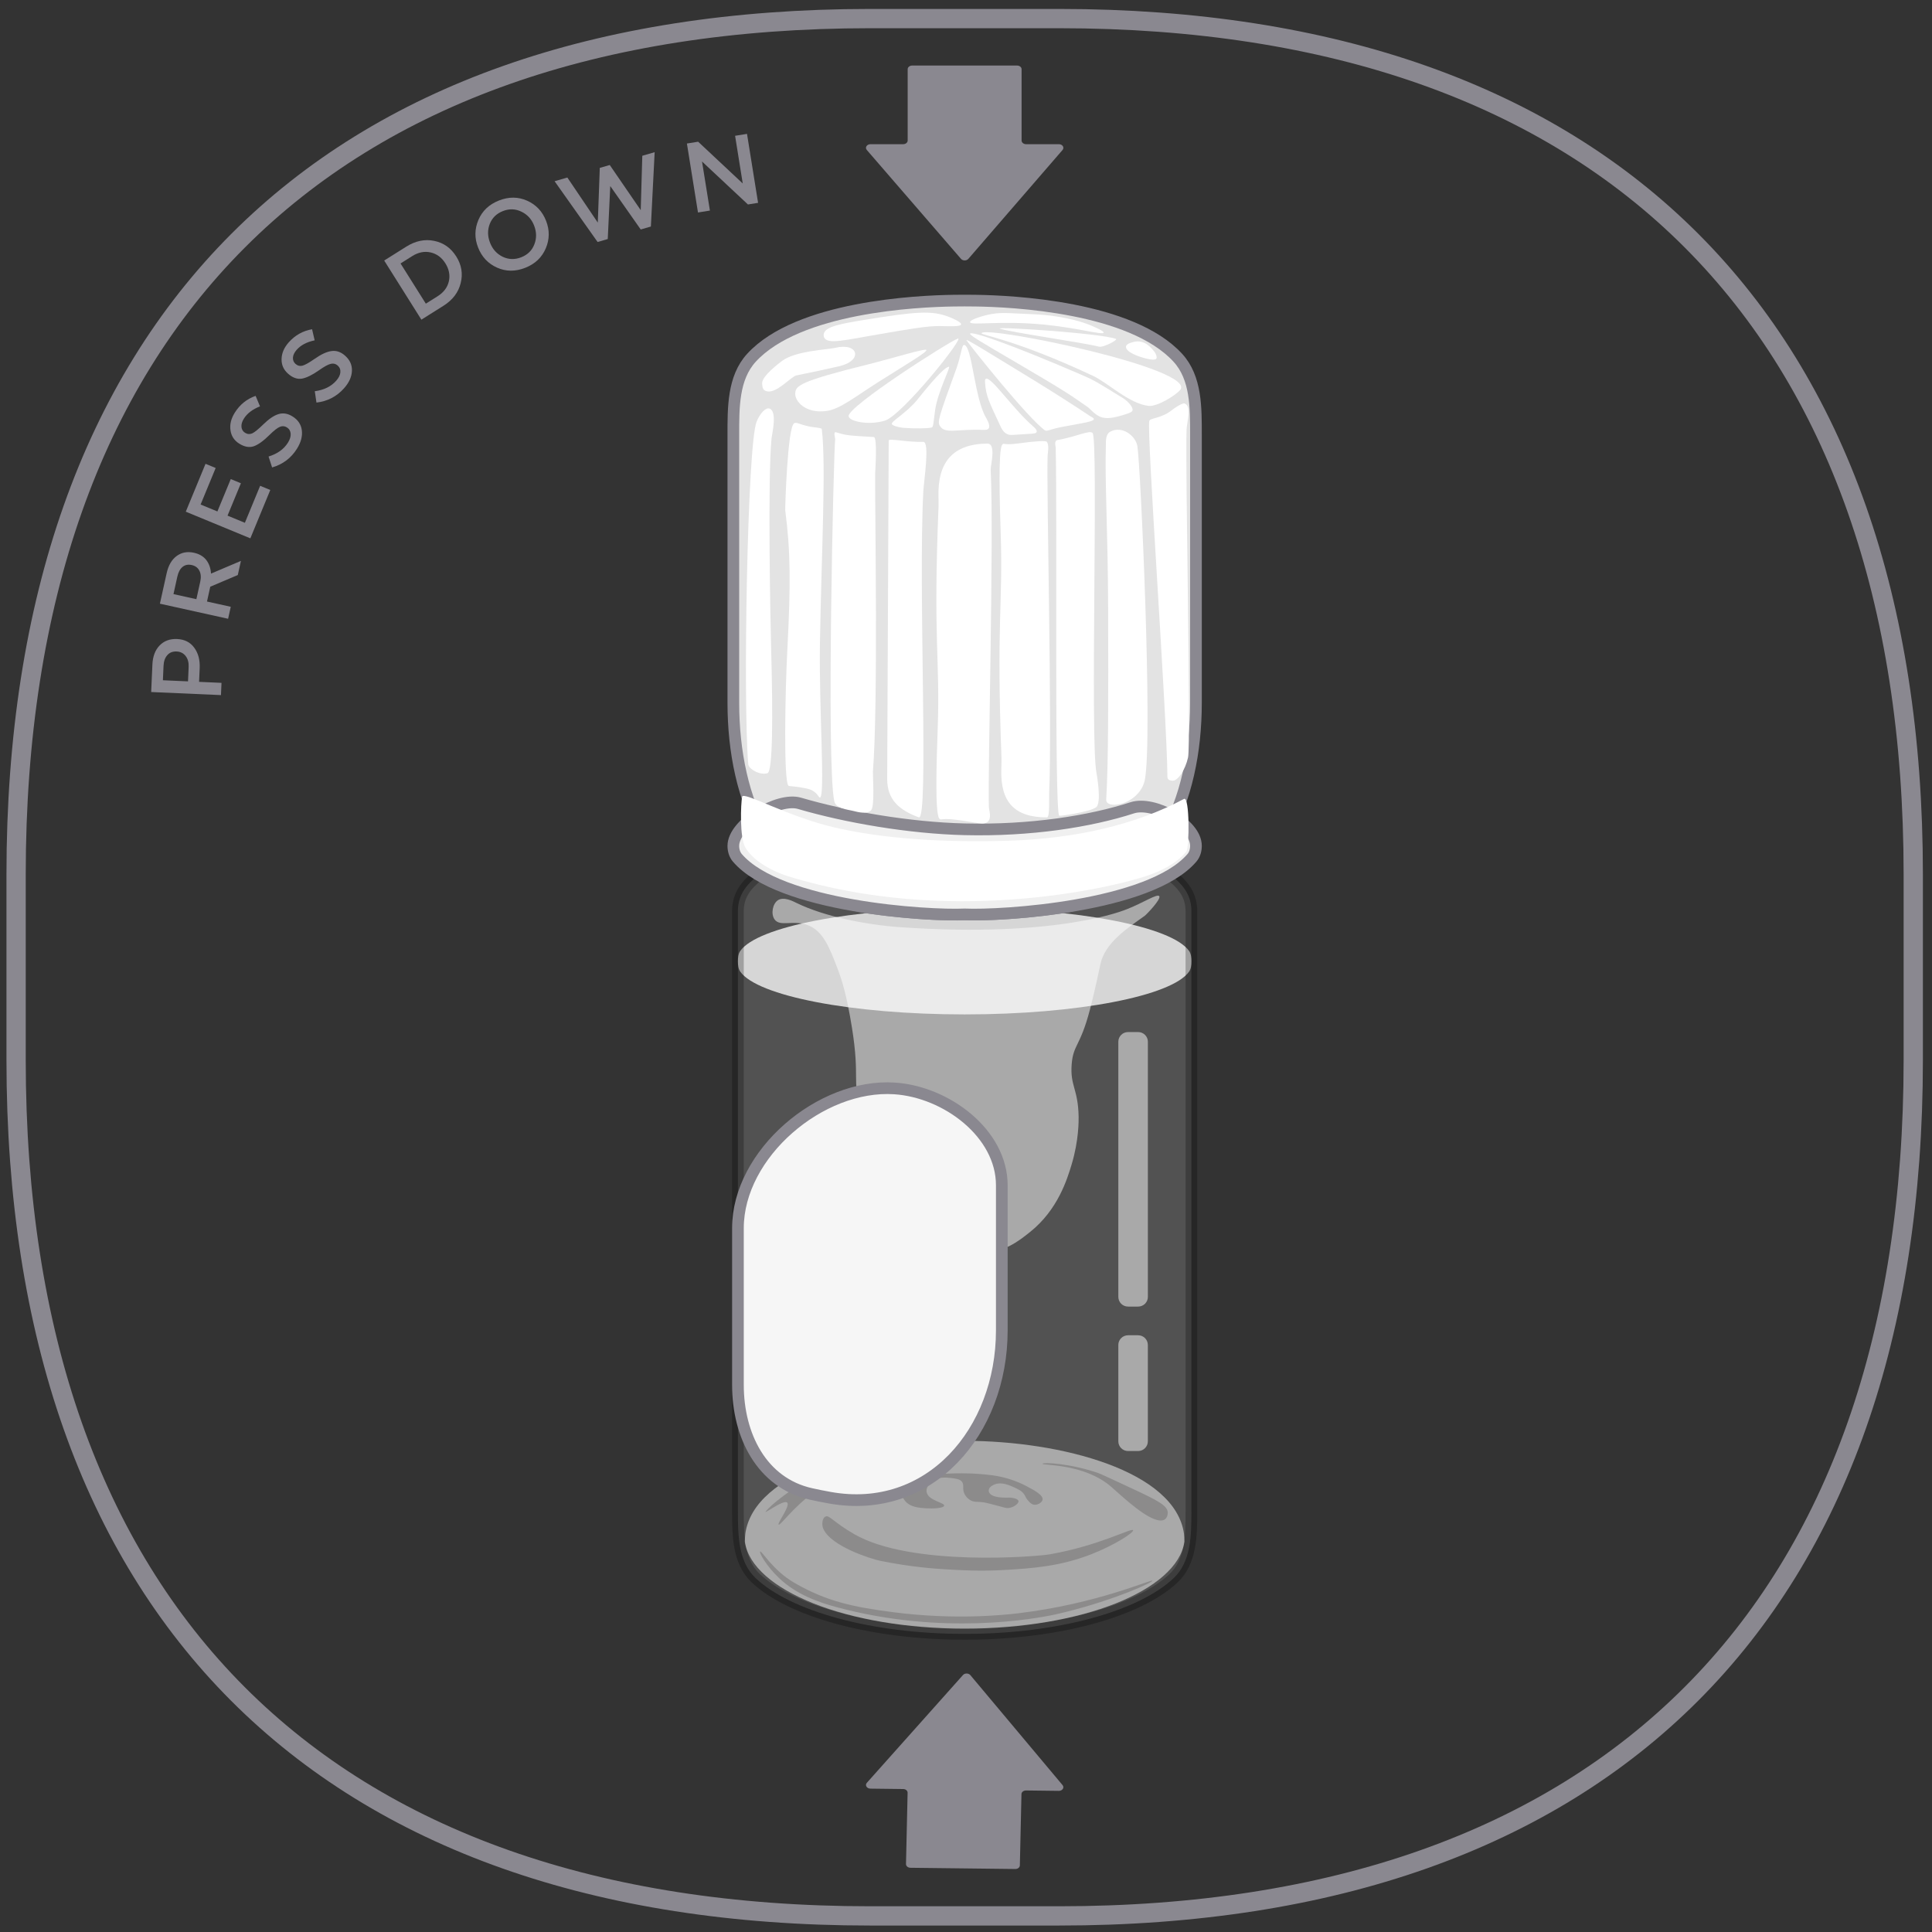 <svg width="120" height="120" viewBox="0 0 120 120" fill="none" xmlns="http://www.w3.org/2000/svg">
<rect x="0" y="0" width="120" height="120" fill="#333333" stroke="none"/>
<g clip-path="url(#clip0_5696_6694)">
<path d="M74 59.708V59.708C74 59.483 73.983 59.248 73.854 59.064C72.796 57.559 66.96 56.408 59.917 56.408C52.874 56.408 47.038 57.559 45.98 59.064C45.851 59.248 45.834 59.483 45.834 59.708V59.708V59.708C45.834 59.933 45.851 60.167 45.98 60.351C47.038 61.856 52.874 63.007 59.917 63.007C66.96 63.007 72.796 61.856 73.854 60.351C73.983 60.167 74 59.933 74 59.708V59.708Z" fill="#E3E3E3"/>
<path opacity="0.25" d="M72.961 54.547C71.424 53.202 67.414 52.413 59.917 52.413C52.42 52.413 48.41 53.202 46.873 54.547C46.155 55.175 45.834 55.793 45.834 56.598V93.887C45.834 95.376 45.855 96.997 46.936 98.02C49.088 100.057 54.089 101.483 59.917 101.483C65.744 101.483 70.744 100.056 72.897 98.021C73.979 96.997 74 95.375 74 93.886V56.598C74 55.791 73.68 55.173 72.961 54.547Z" fill="#B2B2B2" stroke="black" stroke-width="0.726" stroke-miterlimit="10"/>
<path opacity="0.5" d="M73.54 95.265C72.996 91.367 65.929 89.492 59.916 89.492C53.903 89.492 46.837 91.367 46.292 95.265C46.278 95.366 46.265 95.645 46.262 95.725C46.262 95.741 46.262 95.756 46.264 95.772C46.712 98.778 52.65 101.16 59.914 101.16C67.177 101.16 73.117 98.778 73.565 95.772C73.567 95.756 73.569 95.741 73.567 95.725C73.567 95.643 73.555 95.366 73.54 95.265Z" fill="white"/>
<path opacity="0.5" d="M53.05 95.284C51.757 94.536 51.518 94.097 51.284 94.192C51.054 94.284 51.031 94.722 51.138 94.961C51.629 96.054 54.107 96.829 54.671 96.945C56.565 97.332 58.108 97.437 58.695 97.471C59.782 97.536 60.909 97.602 62.425 97.512C64.075 97.416 65.828 97.298 67.774 96.541C69.254 95.964 70.457 95.168 70.375 95.043C70.272 94.888 68.326 95.986 65.222 96.539C64.401 96.686 56.583 97.329 53.05 95.284Z" fill="#706F6F"/>
<path opacity="0.5" d="M58.644 93.524C58.687 93.331 57.705 93.22 57.564 92.715C57.468 92.365 57.832 92.049 57.859 92.027C58.244 91.702 58.818 91.772 59.085 91.804C59.374 91.84 59.587 91.865 59.723 92.006C59.941 92.231 59.71 92.483 59.944 92.856C59.985 92.924 60.092 93.09 60.312 93.201C60.553 93.322 60.674 93.247 61.146 93.322C61.272 93.342 61.501 93.403 61.956 93.524C62.444 93.654 62.506 93.681 62.644 93.665C62.984 93.626 63.304 93.37 63.258 93.22C63.213 93.076 62.84 93.011 62.669 93.019C61.515 93.06 61.383 92.72 61.417 92.533C61.456 92.313 61.765 92.204 61.81 92.188C62.227 92.042 62.683 92.245 62.963 92.37C63.213 92.483 63.47 92.597 63.626 92.836C63.706 92.96 63.722 93.061 63.87 93.22C63.975 93.335 64.081 93.447 64.238 93.463C64.448 93.486 64.715 93.331 64.754 93.16C64.822 92.865 64.215 92.547 63.724 92.29C63.165 91.997 62.654 91.845 62.326 91.763C61.828 91.64 61.453 91.606 60.951 91.561C60.755 91.543 60.046 91.484 59.085 91.52C58.498 91.543 58.143 91.558 57.662 91.661C57.027 91.799 56.689 91.979 56.461 92.147C56.28 92.279 56.093 92.422 56.043 92.652C55.975 92.974 56.221 93.235 56.264 93.279C56.591 93.626 57.136 93.66 57.541 93.685C57.957 93.711 58.61 93.679 58.644 93.524Z" fill="#706F6F"/>
<path opacity="0.5" d="M64.754 90.914C64.722 91.034 67.279 90.88 68.975 92.31C69.437 92.701 70.808 94.028 71.698 94.355C71.817 94.399 72.106 94.501 72.312 94.396C72.535 94.28 72.533 93.978 72.533 93.951C72.522 93.503 71.864 93.176 70.226 92.414C68.986 91.835 68.366 91.548 68.239 91.503C66.472 90.887 64.781 90.816 64.754 90.914Z" fill="#706F6F"/>
<path opacity="0.5" d="M47.554 93.908C47.51 93.865 48.561 92.794 50.279 91.905C52.235 90.892 54.106 90.607 55.628 90.387C57.345 90.139 58.784 90.123 58.793 90.185C58.804 90.26 56.777 90.323 54.205 91.096C52.896 91.489 51.727 91.849 50.548 92.694C49.25 93.626 48.483 94.76 48.365 94.697C48.245 94.633 49.134 93.496 48.881 93.32C48.643 93.16 47.595 93.949 47.554 93.908Z" fill="#706F6F"/>
<path opacity="0.5" d="M47.215 96.368C47.317 96.309 47.99 97.525 49.333 98.307C51.338 99.473 53.034 99.823 55.498 100.139C59.316 100.632 62.348 100.309 63.212 100.207C68.141 99.625 71.523 98.073 71.577 98.182C71.622 98.271 69.353 99.337 66.176 100.128C65.985 100.176 65.793 100.223 65.6 100.265C64.275 100.555 58.553 101.604 51.948 99.82C50.84 99.52 49.501 99.055 48.413 98.041C47.615 97.297 47.128 96.42 47.215 96.368Z" fill="#706F6F"/>
<path opacity="0.5" d="M49.455 56.075C49.241 55.969 48.68 55.682 48.321 55.912C47.993 56.124 47.868 56.753 48.105 57.099C48.452 57.601 49.285 57.101 50.21 57.478C51.132 57.853 51.524 58.849 52.046 60.229C52.312 60.933 52.59 61.836 52.91 63.791C53.433 66.998 52.897 67.28 53.472 68.485C54.099 69.799 54.742 69.553 55.931 71.292C57.441 73.497 57.027 74.393 58.521 76.041C59.148 76.732 59.953 77.62 61.165 77.714C62.367 77.807 63.29 77.07 63.972 76.527C65.715 75.136 66.288 73.229 66.563 72.319C67.013 70.824 66.998 69.596 66.995 69.351C66.963 67.628 66.461 67.451 66.563 66.114C66.657 64.87 67.091 65.027 67.696 62.715C68.029 61.444 68.321 60.021 68.343 59.914C68.344 59.91 68.345 59.906 68.346 59.901C68.624 58.548 70.053 57.632 71.096 56.887C71.217 56.799 72.103 55.876 72.01 55.673C71.913 55.464 70.996 56.084 69.999 56.469C69.91 56.503 65.804 58.276 55.916 57.589C53.847 57.442 51.237 56.949 49.455 56.075Z" fill="white"/>
<path opacity="0.5" d="M70.693 81.154H70.065C69.731 81.154 69.461 80.884 69.461 80.55V64.706C69.461 64.372 69.731 64.103 70.065 64.103H70.693C71.027 64.103 71.297 64.372 71.297 64.706V80.55C71.297 80.884 71.027 81.154 70.693 81.154Z" fill="white"/>
<path opacity="0.5" d="M70.692 90.126H70.065C69.731 90.126 69.461 89.856 69.461 89.522V83.539C69.461 83.205 69.731 82.936 70.065 82.936H70.692C71.025 82.936 71.295 83.205 71.295 83.539V89.522C71.297 89.854 71.025 90.126 70.692 90.126Z" fill="white"/>
<path d="M55.565 67.604C50.961 67.298 45.834 71.671 45.834 76.284V86.017C45.834 89.159 47.309 92.112 50.376 92.792C50.754 92.876 51.143 92.954 51.539 93.025C57.729 94.139 62.224 88.923 62.224 82.634V73.618C62.224 70.393 58.783 67.817 55.565 67.604V67.604Z" fill="#F6F6F6" stroke="#8A8890" stroke-width="0.726" stroke-miterlimit="10"/>
<path d="M59.919 54.76C55.444 54.76 51.569 54.077 49.68 53.081C49.48 52.976 48.475 53.409 48.475 53.636V53.636C48.475 53.649 48.476 53.663 48.479 53.676C48.867 55.268 53.84 56.529 59.919 56.529C65.998 56.529 70.97 55.27 71.359 53.676C71.362 53.663 71.363 53.649 71.363 53.636V53.636C71.363 53.409 70.358 52.976 70.157 53.081C68.269 54.077 64.394 54.76 59.919 54.76Z" fill="#E9E9E9" stroke="#8A8890" stroke-width="0.6" stroke-miterlimit="10"/>
<path d="M74.283 27.029C74.283 25.329 74.306 23.474 73.157 22.221C70.256 19.056 62.876 18.705 60.597 18.674C60.138 18.667 59.693 18.667 59.235 18.674C56.955 18.705 49.575 19.056 46.675 22.221C45.526 23.474 45.549 25.329 45.549 27.029V43.645C45.549 49.716 47.967 55.501 53.973 56.382C56.522 56.756 58.89 56.843 59.916 56.796C60.941 56.842 63.309 56.755 65.858 56.382C71.865 55.501 74.283 49.716 74.283 43.645V27.029Z" fill="#E3E3E3" stroke="#8A8890" stroke-width="0.726" stroke-miterlimit="10"/>
<path d="M59.916 51.509C56.477 51.426 52.551 50.746 49.656 49.895C48.338 49.507 45.549 51.162 45.549 52.536V52.536C45.549 52.807 45.623 53.076 45.799 53.282C48.405 56.325 57.596 56.901 59.916 56.795C62.235 56.899 71.425 56.324 74.032 53.283C74.209 53.077 74.283 52.807 74.283 52.535V52.535C74.283 51.16 71.641 49.75 70.333 50.172C67.69 51.026 64.006 51.607 59.916 51.509Z" fill="#F0F0F0" stroke="#8A8890" stroke-width="0.726" stroke-miterlimit="10"/>
<path d="M46.095 49.487C46.014 49.905 45.922 52.046 46.311 52.669C46.937 53.672 48.36 54.244 48.941 54.422C58.903 57.506 68.869 55.183 71.199 54.411C72.386 54.019 73.179 53.503 73.68 52.901C73.882 52.658 73.897 49.432 73.54 49.623C70.545 51.228 66.776 52.106 62.499 52.224C57.453 52.364 54.047 51.908 51.842 51.398C48.928 50.724 46.163 49.134 46.095 49.487Z" fill="white"/>
<path d="M47.8 25.377C47.579 25.29 47.211 25.647 46.991 26.201C46.415 27.65 46.145 43.623 46.475 47.467C46.5 47.762 47.193 48.172 47.67 48.023C47.993 47.921 48.018 44.65 47.893 40.122C47.849 38.502 47.677 29.729 47.922 27.225C47.949 26.952 48.295 25.57 47.8 25.377Z" fill="white"/>
<path d="M50.173 26.47C49.643 26.351 49.496 26.215 49.337 26.281C48.907 26.46 48.763 31.616 48.771 31.691C49.103 34.217 49.118 36.271 48.904 40.338C48.764 42.986 48.659 48.648 48.984 48.81C49.034 48.835 49.232 48.83 49.632 48.89C50.21 48.978 50.362 49.044 50.468 49.106C50.8 49.299 50.853 49.544 50.926 49.538C51.271 49.508 50.862 44.039 50.928 39.961C51.012 34.671 51.323 28.832 51.042 26.656C51.028 26.556 50.644 26.577 50.173 26.47Z" fill="white"/>
<path d="M54.275 27.145C52.693 27.051 52.579 27.051 51.927 26.849C51.742 26.792 51.877 27.208 51.874 27.254C51.779 28.124 51.32 47.409 51.817 49.757V49.757C51.918 50.239 52.63 50.269 53.106 50.394C53.519 50.503 53.931 50.526 54.109 50.324C54.345 50.058 54.204 48.093 54.218 47.923C54.55 43.802 54.341 31.779 54.357 29.411C54.357 29.343 54.511 27.16 54.275 27.145Z" fill="white"/>
<path d="M55.199 27.365C55.21 27.204 56.356 27.481 57.343 27.442C57.768 27.426 57.381 29.9 57.351 30.491C57.019 36.623 57.715 51.005 57.069 50.767V50.767C55.855 50.319 55.099 49.671 55.105 48.377L55.199 27.365Z" fill="white"/>
<path d="M61.32 27.551V27.551C59.171 27.578 58.234 28.711 58.29 30.86C58.297 31.114 58.3 31.311 58.296 31.407C57.946 39.949 58.403 40.851 58.24 45.329C58.169 47.3 58.071 50.474 58.333 50.83C58.455 50.992 58.392 50.792 59.372 50.916C60.636 51.074 61.12 51.283 61.368 51.024C61.602 50.78 61.427 50.3 61.422 50.16C61.342 47.921 61.742 33.547 61.533 29.176C61.518 28.91 61.902 27.544 61.32 27.551Z" fill="white"/>
<path d="M65.029 50.77V50.77C63.014 50.77 62.136 49.818 62.193 47.804C62.203 47.452 62.207 47.174 62.203 47.053C61.883 38.511 62.303 37.61 62.155 33.132C62.091 31.161 62.001 27.986 62.242 27.633C62.353 27.47 62.296 27.67 63.192 27.549C64.349 27.391 64.954 27.361 65.019 27.441C65.183 27.643 65.072 28.166 65.069 28.306C64.994 30.545 65.356 44.919 65.165 49.29C65.151 49.553 65.22 50.77 65.029 50.77Z" fill="white"/>
<path d="M67.864 26.897C67.689 26.692 66.919 27.106 65.678 27.335C65.459 27.376 65.568 27.722 65.571 27.794C65.677 31.793 65.485 50.126 65.784 50.667C65.803 50.703 67.689 50.435 68.083 50.14C68.439 49.876 68.124 48.11 68.103 48.001C67.699 45.871 68.233 27.337 67.864 26.897Z" fill="white"/>
<path d="M68.687 27.707C68.694 27.471 68.641 26.984 68.964 26.811C69.699 26.416 70.526 27.068 70.642 27.694C70.837 28.742 71.613 45.852 71.108 48.436V48.436C70.963 49.185 70.297 49.779 69.552 49.942C69.09 50.043 68.692 49.971 68.71 49.656C68.846 47.356 68.843 43.467 68.828 37.741C68.817 33.22 68.616 29.824 68.687 27.707Z" fill="white"/>
<path d="M71.387 26.141C71.205 26.762 72.483 44.413 72.51 48.245C72.512 48.477 72.746 48.48 72.779 48.487C73.144 48.57 73.629 47.8 73.792 47.045C73.985 46.149 73.608 29.033 73.701 26.66C73.719 26.219 74.043 25.2 73.56 25.055C73.515 25.043 73.26 25.107 72.751 25.502C72.119 25.991 71.439 25.96 71.387 26.141Z" fill="white"/>
<path d="M73.298 24.229C74.424 22.907 61.221 20.197 60.966 20.695C60.905 20.811 63.073 21.083 67.9 23.35C68.815 23.78 70.121 25.062 71.325 25.209C71.891 25.28 73.042 24.529 73.298 24.229Z" fill="white"/>
<path d="M47.651 24.308C47.385 24.254 47.358 24.092 47.337 23.822C47.303 23.37 48.394 22.554 48.581 22.413C49.42 21.787 51.414 21.717 51.87 21.606V21.606C53.332 21.249 53.609 22.404 52.142 22.742C51.333 22.93 50.444 23.122 49.47 23.317C49.133 23.384 48.265 24.429 47.651 24.308Z" fill="white"/>
<path d="M64.905 26.729C63.893 26.027 60.386 21.642 60.036 21.144C59.97 21.049 60.247 21.194 61.467 21.94C63.57 23.229 65.284 24.235 67.739 25.866C67.783 25.897 67.944 25.95 67.94 26.029C67.935 26.188 67.283 26.268 66.051 26.5C65.175 26.665 65.03 26.814 64.905 26.729Z" fill="white"/>
<path d="M60.251 20.725C60.212 20.818 61.128 21.353 62.963 22.425C66.448 24.46 66.571 24.603 67.562 25.285C67.714 25.388 68.028 25.812 68.453 25.926C68.748 26.004 69.085 25.985 69.789 25.77C70.231 25.635 70.323 25.574 70.342 25.487C70.394 25.265 69.994 24.88 69.776 24.744C68.105 23.71 67.943 23.61 67.159 23.273C62.656 21.334 60.328 20.546 60.251 20.725Z" fill="white"/>
<path d="M49.394 24.422C49.353 24.918 50.041 25.707 51.331 25.527C52.172 25.411 53.003 24.715 54.554 23.729C56.213 22.676 57.594 21.874 57.541 21.737C57.495 21.613 55.318 22.285 53.949 22.624C49.626 23.695 49.432 23.959 49.394 24.422Z" fill="white"/>
<path d="M52.709 25.851C52.745 26.175 53.943 26.431 54.95 26.131C56.041 25.808 60.017 20.814 59.481 21.033C58.792 21.317 52.645 25.251 52.709 25.851Z" fill="white"/>
<path d="M58.378 26.454C58.706 26.987 59.454 26.628 61.106 26.701C61.174 26.704 61.343 26.712 61.413 26.599C61.527 26.413 61.291 26.026 61.233 25.924C60.518 24.691 60.376 21.441 59.879 21.425C59.731 21.419 59.692 22.098 59.408 22.878C58.29 25.947 58.219 26.199 58.378 26.454Z" fill="white"/>
<path d="M61.184 23.765C61.227 24.626 61.518 25.113 62.065 26.313C62.193 26.597 62.309 26.861 62.589 26.977C62.72 27.031 62.807 27.02 63.189 26.995C64.12 26.934 64.344 26.95 64.387 26.834C64.434 26.709 64.23 26.534 64.162 26.475C62.879 25.36 61.529 23.328 61.224 23.533C61.182 23.558 61.177 23.612 61.184 23.765Z" fill="white"/>
<path d="M58.945 19.686C57.883 19.268 56.876 19.354 53.818 19.847C52.22 20.106 51.258 20.281 51.166 20.736C51.161 20.76 51.136 20.885 51.211 20.999C51.463 21.39 52.518 21.117 54.498 20.778C56.564 20.422 57.596 20.245 58.354 20.253C58.94 20.258 59.652 20.306 59.692 20.151C59.731 19.995 59.051 19.727 58.945 19.686Z" fill="white"/>
<path d="M60.252 20.011C60.231 19.863 61.001 19.615 61.547 19.513C62.013 19.426 62.364 19.434 62.923 19.459C64.152 19.513 64.766 19.54 65.189 19.595C66.746 19.795 67.533 20.119 67.792 20.229C68.079 20.354 68.574 20.567 68.547 20.662C68.501 20.826 66.917 20.363 64.837 20.161C62.138 19.897 60.285 20.238 60.252 20.011Z" fill="white"/>
<path d="M62.109 20.413C61.727 20.267 68.403 20.699 69.31 21.049C69.415 21.09 69.024 21.297 68.98 21.319C68.673 21.463 68.406 21.572 68.237 21.527C67.307 21.285 62.649 20.62 62.109 20.413Z" fill="white"/>
<path d="M71.693 21.835C71.329 21.365 70.911 21.086 70.368 21.252C70.347 21.26 69.92 21.336 69.936 21.561C69.959 21.872 70.686 22.144 71.172 22.265C71.745 22.41 71.813 22.297 71.827 22.265C71.885 22.144 71.758 21.917 71.693 21.835Z" fill="white"/>
<path d="M56.945 24.866C56.256 25.689 55.333 26.169 55.394 26.342C55.422 26.423 55.765 26.544 56.149 26.576C56.745 26.626 57.666 26.617 57.875 26.551C57.984 26.517 57.984 26.157 58.084 25.459C58.245 24.344 59.062 22.78 58.941 22.78C58.573 22.782 57.095 24.687 56.945 24.866Z" fill="white"/>
<path d="M63.453 8.728V4.3C63.453 4.173 63.328 4.071 63.172 4.071H56.658C56.502 4.071 56.377 4.173 56.377 4.3V8.728C56.377 8.855 56.252 8.956 56.097 8.956H54.067C53.84 8.956 53.708 9.165 53.839 9.315L59.689 16.078C59.8 16.207 60.036 16.207 60.146 16.078L65.997 9.315C66.127 9.163 65.995 8.956 65.768 8.956H63.735C63.578 8.956 63.453 8.853 63.453 8.728Z" fill="#8A8890"/>
<path d="M56.373 111.351L56.273 115.779C56.271 115.905 56.395 116.009 56.548 116.011L63.061 116.087C63.215 116.089 63.343 115.989 63.345 115.862L63.445 111.434C63.447 111.308 63.574 111.208 63.729 111.209L65.762 111.234C65.989 111.238 66.125 111.031 65.998 110.877L60.269 104.044C60.16 103.914 59.926 103.912 59.812 104.039L53.842 110.733C53.708 110.883 53.836 111.092 54.063 111.095L56.096 111.12C56.252 111.12 56.375 111.224 56.373 111.351Z" fill="#8A8890"/>
<path d="M65.782 1.154H54.043C20.104 1.154 1 20.212 1 54.306V65.843C1 99.937 20.043 119 54.043 119H65.782C99.787 119 118.836 99.937 118.836 65.843V54.306C118.838 20.214 99.787 1.154 65.782 1.154Z" stroke="#8A8890" stroke-width="1.197" stroke-miterlimit="10"/>
<path d="M13.725 43.174L9.39 42.983L9.466 41.274C9.488 40.77 9.638 40.376 9.915 40.09C10.193 39.804 10.554 39.672 11 39.691C11.467 39.712 11.822 39.893 12.068 40.235C12.314 40.572 12.425 40.991 12.403 41.49L12.365 42.351L13.758 42.413L13.725 43.174ZM11.678 42.321L11.717 41.435C11.73 41.15 11.668 40.92 11.53 40.745C11.393 40.569 11.207 40.476 10.972 40.465C10.724 40.455 10.531 40.531 10.391 40.694C10.248 40.853 10.169 41.077 10.157 41.366L10.118 42.252L11.678 42.321Z" fill="#8A8890"/>
<path d="M14.168 38.433L9.932 37.496L10.35 35.608C10.459 35.115 10.667 34.757 10.975 34.533C11.279 34.309 11.636 34.242 12.048 34.333C12.383 34.407 12.639 34.559 12.817 34.789C12.99 35.017 13.087 35.297 13.107 35.627L14.964 34.839L14.77 35.716L13.06 36.442L12.857 37.362L14.333 37.689L14.168 38.433ZM12.197 37.216L12.438 36.127C12.497 35.861 12.479 35.634 12.385 35.449C12.291 35.263 12.133 35.145 11.911 35.096C11.685 35.046 11.494 35.084 11.339 35.211C11.184 35.337 11.076 35.54 11.014 35.818L10.775 36.901L12.197 37.216Z" fill="#8A8890"/>
<path d="M15.55 33.437L11.539 31.782L12.766 28.808L13.396 29.068L12.46 31.337L13.503 31.767L14.333 29.756L14.963 30.016L14.133 32.027L15.21 32.472L16.158 30.174L16.788 30.434L15.55 33.437Z" fill="#8A8890"/>
<path d="M18.448 27.866C18.083 28.452 17.567 28.841 16.901 29.034L16.681 28.356C17.23 28.187 17.631 27.9 17.885 27.493C18.01 27.293 18.066 27.109 18.054 26.941C18.041 26.767 17.962 26.635 17.819 26.546C17.682 26.46 17.538 26.448 17.388 26.51C17.234 26.57 17.015 26.741 16.732 27.022C16.364 27.386 16.041 27.618 15.764 27.718C15.486 27.812 15.186 27.759 14.864 27.558C14.548 27.361 14.366 27.084 14.316 26.726C14.263 26.367 14.351 26.003 14.581 25.635C14.896 25.13 15.328 24.781 15.877 24.588L16.149 25.24C15.685 25.423 15.351 25.677 15.147 26.003C15.031 26.189 14.981 26.362 14.998 26.523C15.016 26.681 15.09 26.8 15.22 26.881C15.364 26.971 15.512 26.983 15.665 26.918C15.816 26.847 16.042 26.664 16.343 26.37C16.695 26.024 17.012 25.808 17.295 25.722C17.58 25.632 17.872 25.68 18.17 25.866C18.51 26.078 18.703 26.367 18.748 26.731C18.793 27.095 18.693 27.474 18.448 27.866Z" fill="#8A8890"/>
<path d="M21.375 24.11C20.918 24.627 20.345 24.925 19.656 25.005L19.552 24.3C20.121 24.224 20.564 24.007 20.882 23.648C21.038 23.472 21.124 23.3 21.14 23.132C21.156 22.958 21.101 22.815 20.974 22.703C20.853 22.596 20.713 22.561 20.555 22.597C20.393 22.63 20.149 22.762 19.823 22.992C19.399 23.29 19.043 23.466 18.753 23.518C18.463 23.565 18.176 23.463 17.892 23.211C17.613 22.964 17.479 22.66 17.489 22.3C17.497 21.936 17.644 21.592 17.931 21.267C18.326 20.822 18.81 20.55 19.384 20.45L19.544 21.139C19.055 21.242 18.684 21.437 18.429 21.725C18.284 21.889 18.206 22.051 18.195 22.213C18.187 22.372 18.241 22.502 18.355 22.603C18.482 22.715 18.626 22.752 18.788 22.713C18.949 22.668 19.202 22.525 19.548 22.285C19.952 22.002 20.301 21.842 20.594 21.804C20.89 21.762 21.17 21.858 21.433 22.091C21.733 22.357 21.875 22.673 21.859 23.04C21.843 23.407 21.682 23.763 21.375 24.11Z" fill="#8A8890"/>
<path d="M26.173 19.855L23.863 16.182L25.233 15.321C25.806 14.96 26.385 14.84 26.969 14.961C27.55 15.079 28.007 15.402 28.339 15.93C28.669 16.454 28.761 17.007 28.613 17.588C28.47 18.166 28.113 18.635 27.542 18.994L26.173 19.855ZM26.449 18.861L27.173 18.406C27.554 18.166 27.789 17.857 27.878 17.479C27.965 17.097 27.893 16.723 27.663 16.355C27.434 15.992 27.128 15.766 26.747 15.679C26.365 15.592 25.984 15.669 25.602 15.908L24.878 16.364L26.449 18.861Z" fill="#8A8890"/>
<path d="M33.898 15.428C33.657 15.993 33.231 16.395 32.62 16.635C32.008 16.875 31.425 16.871 30.87 16.622C30.316 16.374 29.924 15.957 29.695 15.373C29.468 14.796 29.475 14.225 29.715 13.66C29.955 13.096 30.381 12.693 30.993 12.453C31.604 12.213 32.187 12.218 32.742 12.466C33.297 12.715 33.689 13.131 33.918 13.716C34.144 14.293 34.138 14.864 33.898 15.428ZM31.226 15.95C31.596 16.125 31.98 16.134 32.376 15.979C32.772 15.823 33.043 15.557 33.188 15.181C33.337 14.803 33.332 14.412 33.174 14.008C33.017 13.608 32.753 13.321 32.383 13.146C32.015 12.967 31.633 12.954 31.237 13.11C30.841 13.265 30.568 13.532 30.419 13.91C30.274 14.287 30.28 14.677 30.439 15.081C30.596 15.481 30.858 15.771 31.226 15.95Z" fill="#8A8890"/>
<path d="M37.118 15.03L34.447 11.256L35.239 11.026L37.13 13.827L37.254 10.428L37.873 10.249L39.797 13.053L39.894 9.675L40.662 9.452L40.427 14.07L39.796 14.253L37.904 11.556L37.749 14.847L37.118 15.03Z" fill="#8A8890"/>
<path d="M43.353 13.198L42.665 8.914L43.363 8.802L46.133 11.396L45.658 8.434L46.398 8.315L47.086 12.599L46.456 12.7L43.604 10.031L44.094 13.079L43.353 13.198Z" fill="#8A8890"/>
</g>
<defs>
<clipPath id="clip0_5696_6694">
<rect width="120" height="120" fill="white"/>
</clipPath>
</defs>
</svg>
